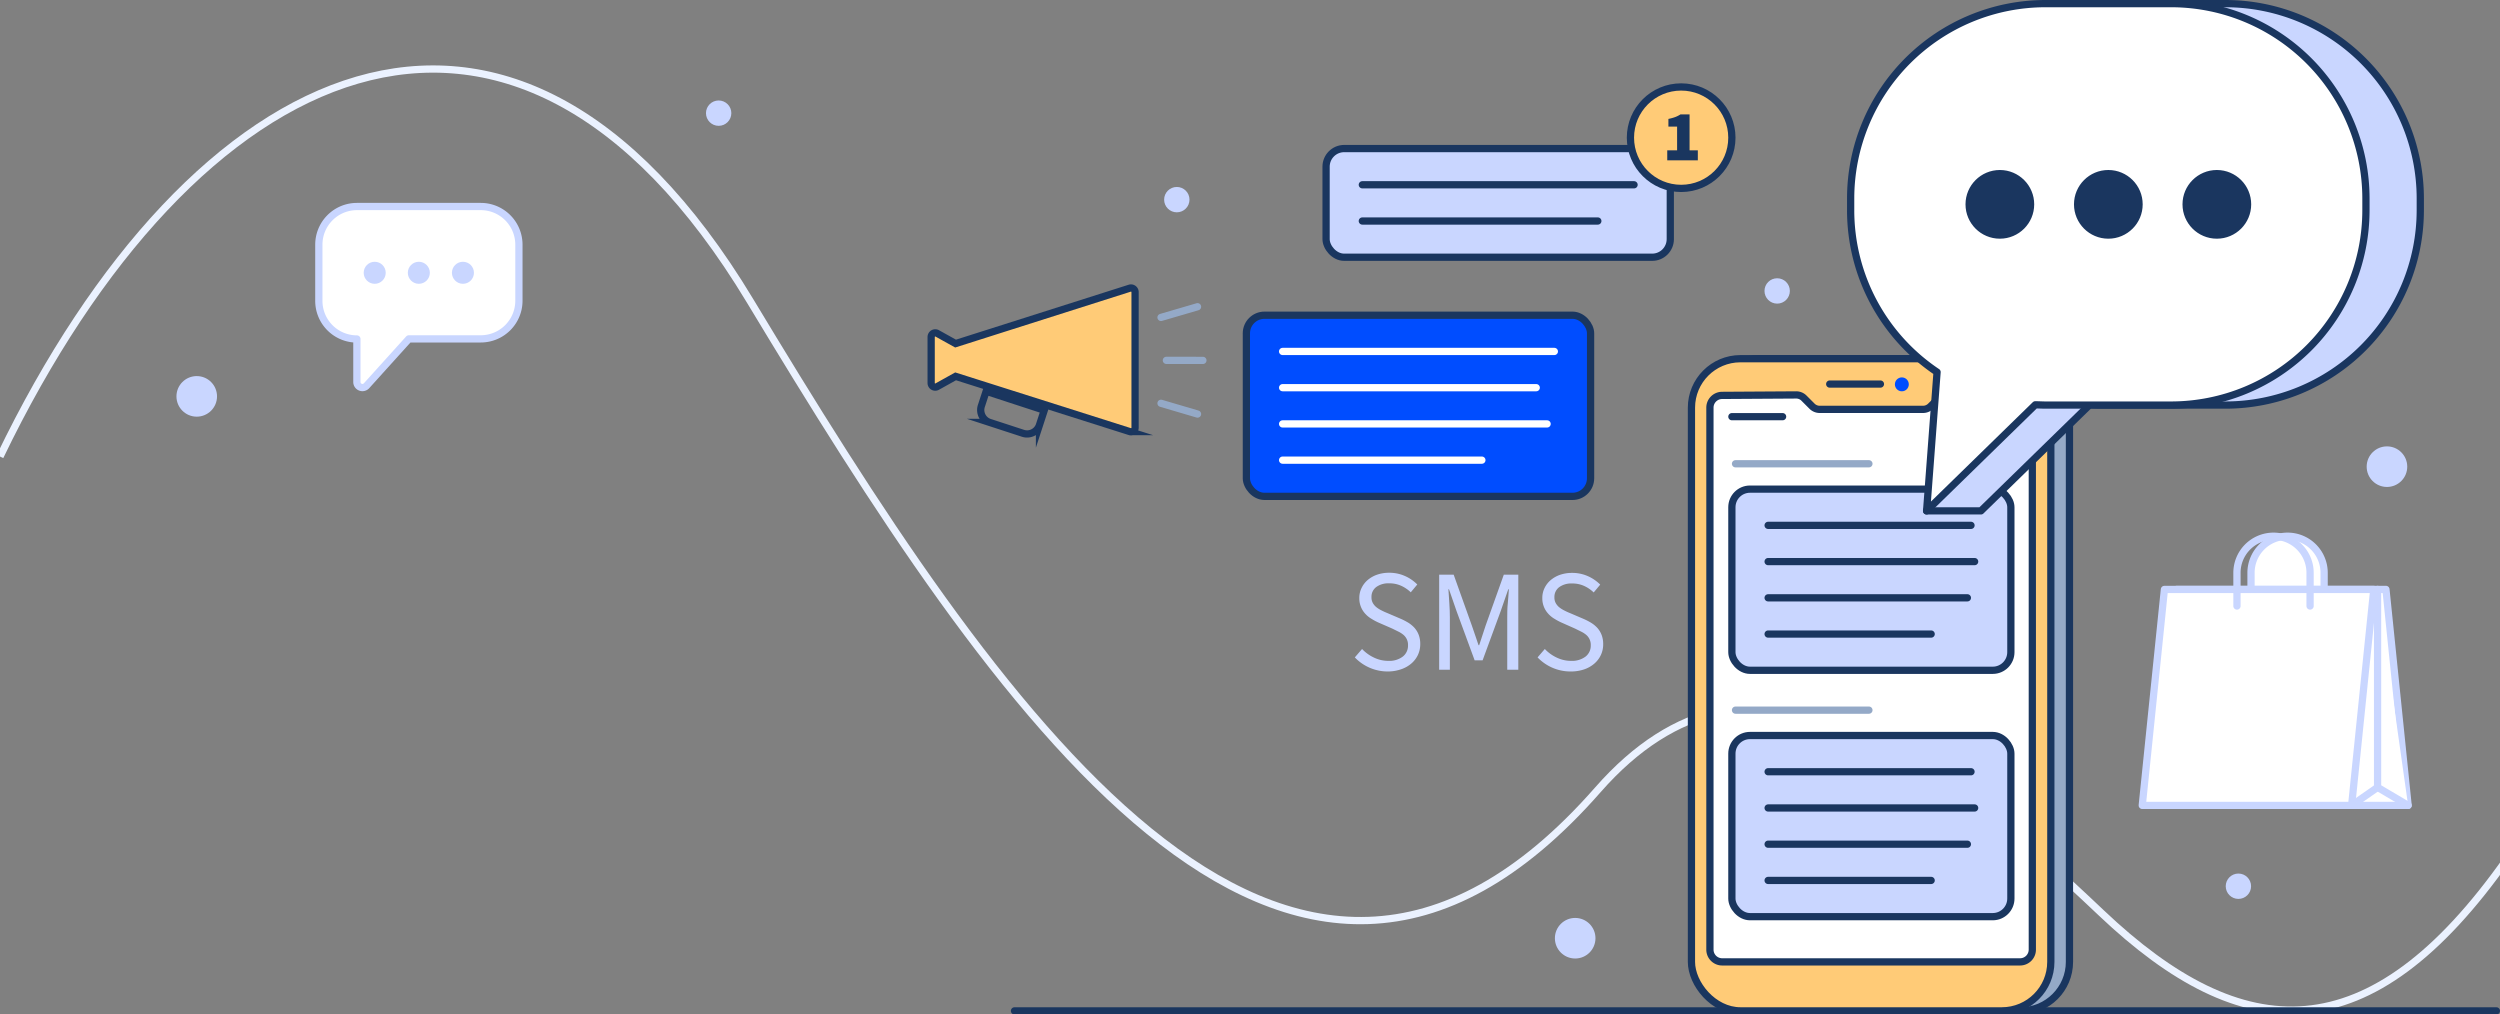 <svg xmlns="http://www.w3.org/2000/svg" xmlns:xlink="http://www.w3.org/1999/xlink" width="690" height="280" viewBox="0 0 690 280"><rect x="0" y="0" width="690" height="280" fill="#808080" stroke="none"/><defs><style>.a,.d,.f,.k,.m,.r,.s,.t,.y{fill:none;}.b,.h,.l,.o{fill:#ffcb77;}.b,.f,.g,.h,.j,.l,.n,.r,.t,.v,.w{stroke:#1a365f;}.b,.d,.f,.l,.m,.n,.t,.w{stroke-miterlimit:10;}.b,.d,.f,.g,.h,.j,.k,.l,.m,.n,.r,.s,.t,.v,.x,.y{stroke-width:2px;}.c{clip-path:url(#a);}.d{stroke:#ebf2ff;}.e,.g{fill:#c9d6ff;}.f,.g,.h,.j,.k,.l,.m,.r,.s,.v,.x,.y{stroke-linecap:round;}.g,.h,.j,.k,.r,.s,.v,.x,.y{stroke-linejoin:round;}.i,.w{fill:#1a365f;}.j,.u{fill:#004dff;}.k{stroke:#fff;}.m,.s{stroke:#94a9c7;}.n{fill:#94a9c7;}.p{clip-path:url(#b);}.q,.v,.x{fill:#fff;}.x,.y{stroke:#c9d6ff;}</style><clipPath id="a"><rect class="a" width="690" height="280"/></clipPath><clipPath id="b"><rect class="b" x="466.84" y="99" width="99.19" height="180" rx="13.52"/></clipPath></defs><g class="c"><path class="d" d="M692,237c-38,54-73,52-112,15-46.75-44.35-95.93-83.08-139-34-86,98-166.29-22.64-234-135C140.9-26.7,53,16,0,126"/><circle class="e" cx="324.8" cy="55.1" r="3.5"/><circle class="e" cx="490.5" cy="80.3" r="3.5"/><circle class="e" cx="198.35" cy="31.23" r="3.5"/><circle class="e" cx="434.75" cy="258.95" r="5.6"/><circle class="e" cx="54.3" cy="109.4" r="5.6"/><circle class="e" cx="658.8" cy="128.8" r="5.6"/><circle class="e" cx="617.8" cy="244.6" r="3.5"/><line class="f" x1="280" y1="279" x2="689" y2="279"/><rect class="g" x="366" y="41" width="95" height="30" rx="5"/><line class="g" x1="376" y1="61" x2="441" y2="61"/><line class="g" x1="376" y1="51" x2="451" y2="51"/><circle class="h" cx="464" cy="38" r="14"/><path class="i" d="M460.16,44.26V41.5h2.72V34.94h-2.4V32.82a12.52,12.52,0,0,0,1.84-.5,7.58,7.58,0,0,0,1.48-.74h2.52V41.5h2.28v2.76Z"/><rect class="j" x="344" y="87" width="95" height="50" rx="5"/><line class="k" x1="354" y1="127" x2="409" y2="127"/><line class="k" x1="354" y1="117" x2="427" y2="117"/><line class="k" x1="354" y1="107" x2="424" y2="107"/><line class="k" x1="354" y1="97" x2="429" y2="97"/><path class="l" d="M263.74,94.83,258.65,92A1.13,1.13,0,0,0,257,93v12.7a1.12,1.12,0,0,0,1.67,1l5.08-2.83,48.07,15.25a1.12,1.12,0,0,0,1.46-1.07l0-37.44a1.13,1.13,0,0,0-1.47-1.07Z"/><path class="f" d="M271.63,109.45h16.88a0,0,0,0,1,0,0v4.27a3.61,3.61,0,0,1-3.61,3.61h-9.67a3.61,3.61,0,0,1-3.61-3.61v-4.27a0,0,0,0,1,0,0Z" transform="matrix(0.95, 0.31, -0.31, 0.95, 48.07, -80.19)"/><line class="m" x1="320.44" y1="111.31" x2="330.52" y2="114.28"/><line class="m" x1="321.92" y1="99.46" x2="332" y2="99.47"/><line class="m" x1="320.44" y1="87.61" x2="330.52" y2="84.66"/><rect class="n" x="471.98" y="99" width="99.19" height="180" rx="13.52"/><rect class="o" x="466.84" y="99" width="99.19" height="180" rx="13.52"/><g class="p"><path class="q" d="M557.54,109.14h-20.4A3,3,0,0,0,535,110l-2.14,2.12a3,3,0,0,1-2.12.87H502.25a3,3,0,0,1-2.13-.88l-2.23-2.23a3,3,0,0,0-2.15-.88l-20.42.13a3.38,3.38,0,0,0-3.38,3.38V262.1a3.38,3.38,0,0,0,3.38,3.38h82.22a3.38,3.38,0,0,0,3.38-3.38V112.52A3.38,3.38,0,0,0,557.54,109.14Z"/><path class="r" d="M557.54,109.14h-20.4A3,3,0,0,0,535,110l-2.14,2.12a3,3,0,0,1-2.12.87H502.25a3,3,0,0,1-2.13-.88l-2.23-2.23a3,3,0,0,0-2.15-.88l-20.42.13a3.38,3.38,0,0,0-3.38,3.38V262.1a3.38,3.38,0,0,0,3.38,3.38h82.22a3.38,3.38,0,0,0,3.38-3.38V112.52A3.38,3.38,0,0,0,557.54,109.14Z"/><rect class="g" x="478" y="203" width="77" height="50" rx="5"/><line class="g" x1="488" y1="243" x2="533" y2="243"/><line class="g" x1="488" y1="233" x2="543" y2="233"/><line class="g" x1="488" y1="223" x2="545" y2="223"/><line class="g" x1="488" y1="213" x2="544" y2="213"/><line class="s" x1="479" y1="196" x2="515.82" y2="196"/><rect class="g" x="478" y="135" width="77" height="50" rx="5"/><line class="g" x1="488" y1="175" x2="533" y2="175"/><line class="g" x1="488" y1="165" x2="543" y2="165"/><line class="g" x1="488" y1="155" x2="545" y2="155"/><line class="g" x1="488" y1="145" x2="544" y2="145"/><line class="s" x1="479" y1="128" x2="515.82" y2="128"/></g><rect class="t" x="466.84" y="99" width="99.19" height="180" rx="13.52"/><circle class="u" cx="524.91" cy="106.08" r="1.92"/><line class="v" x1="519" y1="106" x2="505" y2="106"/><line class="v" x1="492" y1="115" x2="478" y2="115"/><path class="e" d="M614.19,1H579.56a53.81,53.81,0,0,0-53.81,53.81V58a53.71,53.71,0,0,0,21.15,42.75L531.74,141h15l30-29.27c.95,0,1.9.07,2.85.07h34.63A53.81,53.81,0,0,0,668,58V54.81A53.81,53.81,0,0,0,614.19,1Z"/><path class="r" d="M614.19,1H579.56a53.81,53.81,0,0,0-53.81,53.81V58a53.71,53.71,0,0,0,21.15,42.75L531.74,141h15l30-29.27c.95,0,1.9.07,2.85.07h34.63A53.81,53.81,0,0,0,668,58V54.81A53.81,53.81,0,0,0,614.19,1Z"/><path class="q" d="M599.22,1H564.59a53.81,53.81,0,0,0-53.81,53.81V58a53.76,53.76,0,0,0,23.85,44.7L531.74,141l30-29.27c.94,0,1.89.07,2.85.07h34.63A53.81,53.81,0,0,0,653,58V54.81A53.81,53.81,0,0,0,599.22,1Z"/><path class="r" d="M599.22,1H564.59a53.81,53.81,0,0,0-53.81,53.81V58a53.76,53.76,0,0,0,23.85,44.7L531.74,141l30-29.27c.94,0,1.89.07,2.85.07h34.63A53.81,53.81,0,0,0,653,58V54.81A53.81,53.81,0,0,0,599.22,1Z"/><circle class="w" cx="611.85" cy="56.4" r="8.98"/><circle class="w" cx="581.9" cy="56.4" r="8.98"/><circle class="w" cx="551.96" cy="56.4" r="8.98"/><path class="x" d="M132.69,57H98.5A10.52,10.52,0,0,0,88,67.55V83A10.52,10.52,0,0,0,98.5,93.56h0v11.91a1.53,1.53,0,0,0,2.66,1l11.68-12.94h19.85A10.53,10.53,0,0,0,143.22,83V67.55A10.53,10.53,0,0,0,132.69,57Z"/><circle class="e" cx="127.77" cy="75.29" r="3.04"/><circle class="e" cx="115.6" cy="75.29" r="3.04"/><circle class="e" cx="103.42" cy="75.29" r="3.04"/><path class="e" d="M383.13,185.33a12.55,12.55,0,0,1-9.2-3.89l2-2.32a10.81,10.81,0,0,0,3.3,2.38,9.08,9.08,0,0,0,3.94.9,6.2,6.2,0,0,0,4-1.18,3.8,3.8,0,0,0,1.44-3.1,3.59,3.59,0,0,0-1.26-2.9,6.69,6.69,0,0,0-1.38-.89l-1.72-.85-3.76-1.64a15.2,15.2,0,0,1-1.88-1,7.32,7.32,0,0,1-1.72-1.36,6.24,6.24,0,0,1-1.72-4.44,6.13,6.13,0,0,1,.62-2.75,6.66,6.66,0,0,1,1.72-2.23,8.13,8.13,0,0,1,2.6-1.46,10.2,10.2,0,0,1,3.3-.52,10.53,10.53,0,0,1,4.36.9,11.06,11.06,0,0,1,3.4,2.34l-1.8,2.16a9.23,9.23,0,0,0-2.66-1.81,7.82,7.82,0,0,0-3.3-.67,5.68,5.68,0,0,0-3.54,1,3.34,3.34,0,0,0-1.34,2.82,3.13,3.13,0,0,0,.38,1.62,4,4,0,0,0,1,1.17,7.86,7.86,0,0,0,1.4.87c.5.26,1,.49,1.56.71l3.72,1.59a18.43,18.43,0,0,1,2.12,1.1,8.12,8.12,0,0,1,1.72,1.44,6.35,6.35,0,0,1,1.14,1.92,7.12,7.12,0,0,1,.42,2.54,7,7,0,0,1-.62,2.92,7.12,7.12,0,0,1-1.78,2.38,8.46,8.46,0,0,1-2.8,1.61A11.34,11.34,0,0,1,383.13,185.33Z"/><path class="e" d="M397.21,184.84V158.6h4l5,14c.32.91.63,1.82.94,2.74s.62,1.84.93,2.74h.17c.32-.9.62-1.82.9-2.74s.58-1.83.9-2.74l5-14h4v26.24H416V170.4c0-1.17,0-2.46.15-3.88s.21-2.7.29-3.88h-.16l-2.08,6-5,13.61H407l-5-13.61-2.08-6h-.16c.08,1.18.16,2.47.26,3.88s.14,2.71.14,3.88v14.44Z"/><path class="e" d="M433.57,185.33a12.55,12.55,0,0,1-9.2-3.89l2-2.32a10.81,10.81,0,0,0,3.3,2.38,9.08,9.08,0,0,0,3.94.9,6.2,6.2,0,0,0,4-1.18,3.8,3.8,0,0,0,1.44-3.1,3.59,3.59,0,0,0-1.26-2.9,6.69,6.69,0,0,0-1.38-.89l-1.72-.85L431,171.84a15.2,15.2,0,0,1-1.88-1,7.32,7.32,0,0,1-1.72-1.36,6.24,6.24,0,0,1-1.72-4.44,6.13,6.13,0,0,1,.62-2.75A6.66,6.66,0,0,1,428,160.1a8.13,8.13,0,0,1,2.6-1.46,10.2,10.2,0,0,1,3.3-.52,10.53,10.53,0,0,1,4.36.9,11.06,11.06,0,0,1,3.4,2.34l-1.8,2.16a9.23,9.23,0,0,0-2.66-1.81,7.82,7.82,0,0,0-3.3-.67,5.68,5.68,0,0,0-3.54,1,3.34,3.34,0,0,0-1.34,2.82,3.13,3.13,0,0,0,.38,1.62,4,4,0,0,0,1,1.17,7.86,7.86,0,0,0,1.4.87c.5.26,1,.49,1.56.71l3.72,1.59a18.43,18.43,0,0,1,2.12,1.1,8.12,8.12,0,0,1,1.72,1.44,6.35,6.35,0,0,1,1.14,1.92,7.12,7.12,0,0,1,.42,2.54,7,7,0,0,1-.62,2.92,7.12,7.12,0,0,1-1.78,2.38,8.46,8.46,0,0,1-2.8,1.61A11.34,11.34,0,0,1,433.57,185.33Z"/><path class="x" d="M621.28,167.26v-9.17A10.09,10.09,0,0,1,631.37,148h0a10.09,10.09,0,0,1,10.09,10.09v9.17"/><polygon class="x" points="606.86 222.29 664.64 222.29 658.52 162.68 600.74 162.68 606.86 222.29"/><polygon class="x" points="649.05 222.29 591.26 222.29 597.38 162.68 655.16 162.68 649.05 222.29"/><polyline class="x" points="656.21 162.68 656.21 217.31 664.64 222.29"/><line class="x" x1="649.05" y1="222.29" x2="656.21" y2="217.31"/><path class="y" d="M617.4,167.26v-9.17A10.09,10.09,0,0,1,627.49,148h0a10.09,10.09,0,0,1,10.09,10.09v9.17"/></g></svg>